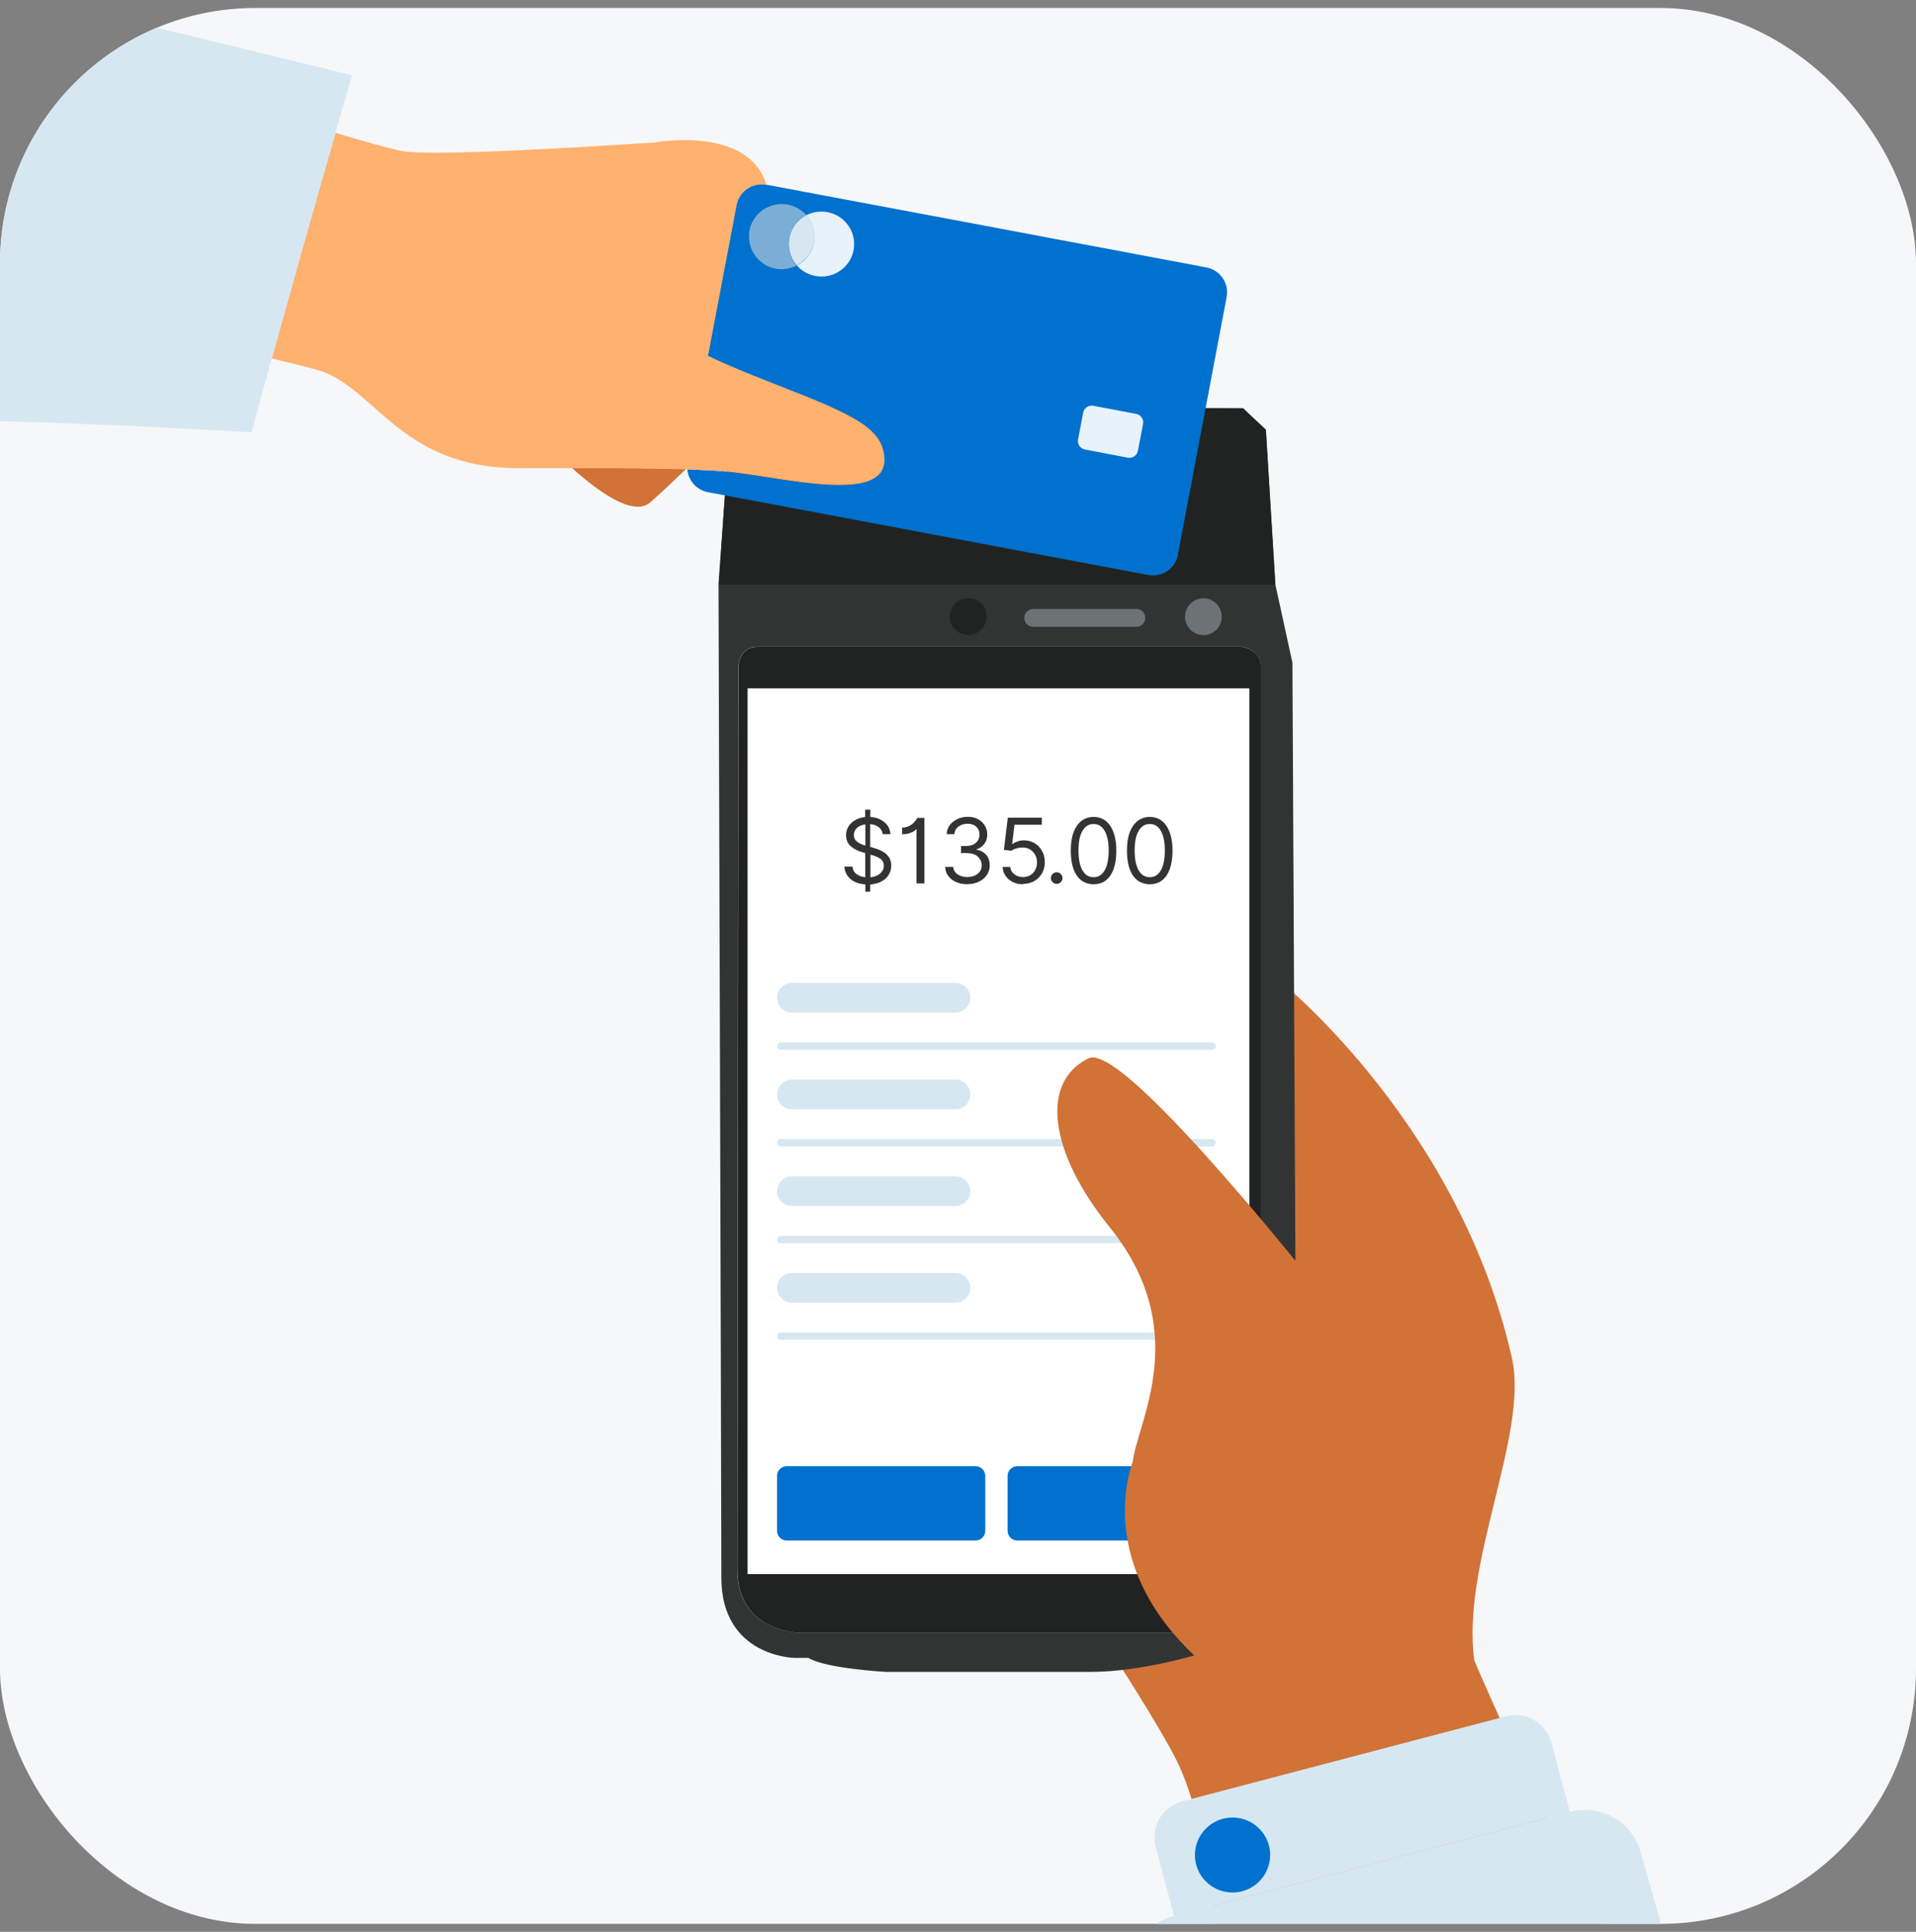 <svg width="120" height="121" viewBox="0 0 120 121" fill="none" xmlns="http://www.w3.org/2000/svg">
<rect x="0" y="0" width="120" height="121" fill="#808080" stroke="none"/>
<g clip-path="url(#clip0_3102_9930)">
<rect y="0.5" width="120" height="120" rx="16" fill="#F6F7F9"/>
<path d="M70.243 103.932L69.995 104.072C70.343 104.614 73.157 109.017 73.885 110.667C75.885 115.201 76.342 122.37 76.187 123.579C76.179 123.657 76.241 123.734 76.327 123.734H102.399C102.577 123.734 102.67 123.525 102.554 123.393C98.802 119.239 92.339 104.01 92.339 104.01C91.486 97.98 95.757 89.827 94.695 85.076C91.478 70.722 80.574 61.779 80.171 61.453V98.771C80.171 101.615 77.667 103.235 74.808 103.235L70.227 103.925L70.243 103.932Z" fill="#D17237"/>
<path d="M73.529 120.002L98.33 113.484C100.275 112.973 102.275 114.128 102.778 116.073L109.715 140.594L77.939 148.731L70.925 124.443C70.413 122.506 71.576 120.514 73.521 120.002H73.529Z" fill="#D7E7F2"/>
<path d="M98.329 113.49L73.529 120.008L72.382 115.676C72.048 114.428 72.8 113.149 74.048 112.823L94.315 107.499C95.57 107.166 96.849 107.917 97.175 109.165L98.322 113.49H98.329Z" fill="#D7E7F2"/>
<path d="M77.195 118.535C78.497 118.535 79.551 117.481 79.551 116.186C79.551 114.892 78.497 113.838 77.195 113.838C75.892 113.838 74.838 114.892 74.838 116.186C74.838 117.481 75.892 118.535 77.195 118.535Z" fill="#0071CE"/>
<path d="M80.961 41.504H80.946L79.884 36.645L79.287 26.996L77.869 25.578L47.155 25.508C47.155 25.508 45.775 26.725 45.729 26.841C45.698 26.957 45 36.583 45 36.583C45 36.583 45.171 90.905 45.178 98.322V98.81C45.178 103.77 49.751 103.84 49.751 103.84H50.627C51.735 104.514 55.478 104.716 55.478 104.716H68.329C71.359 104.716 74.8 103.685 74.8 103.685L75.823 103.654C79.892 103.654 79.845 99.166 79.845 99.166V98.632V94.725H80.473L81.178 88.363L80.946 41.52L80.961 41.504ZM75.219 102.267H50.139C50.139 102.267 46.178 102.267 46.178 98.314C46.178 94.315 46.24 41.861 46.24 41.861C46.24 41.861 46.186 40.505 47.48 40.505H77.76C77.76 40.505 78.954 40.683 78.954 41.683V98.624C78.954 99.143 78.799 102.274 75.226 102.274L75.219 102.267Z" fill="#323434"/>
<path d="M78.954 98.544V98.621C78.954 99.141 78.799 102.272 75.226 102.272H50.146C50.146 102.272 46.186 102.272 46.186 98.319C46.186 94.366 46.248 41.866 46.248 41.866C46.248 41.866 46.186 40.51 47.488 40.51H77.768C77.768 40.51 78.962 40.688 78.962 41.688V98.559L78.954 98.544Z" fill="#212322"/>
<path d="M75.373 37.473C76.009 37.473 76.52 37.992 76.52 38.627C76.52 39.263 76.009 39.782 75.373 39.782C74.738 39.782 74.219 39.263 74.219 38.627C74.219 37.992 74.738 37.473 75.373 37.473Z" fill="#6D7274"/>
<path d="M71.204 38.141H64.694C64.391 38.156 64.151 38.396 64.151 38.699C64.151 39.001 64.399 39.257 64.694 39.257H71.204C71.498 39.241 71.731 39.001 71.731 38.699C71.731 38.396 71.498 38.156 71.204 38.141Z" fill="#6D7274"/>
<path d="M60.64 39.776C61.275 39.776 61.795 39.257 61.795 38.622C61.795 37.986 61.275 37.467 60.64 37.467C60.004 37.467 59.485 37.986 59.485 38.622C59.485 39.257 60.004 39.776 60.64 39.776Z" fill="#212322"/>
<path d="M78.249 43.115H46.821V98.592H78.249V43.115Z" fill="white"/>
<path d="M45.016 36.591C45.016 36.591 45.674 26.864 45.721 26.756C45.767 26.639 47.147 25.5 47.147 25.5L77.853 25.57L79.28 26.903L79.869 36.614H45.023V36.598L45.016 36.591Z" fill="#212322"/>
<path d="M61.097 91.832H49.278C48.94 91.832 48.665 92.106 48.665 92.444V95.878C48.665 96.216 48.94 96.49 49.278 96.49H61.097C61.435 96.49 61.709 96.216 61.709 95.878V92.444C61.709 92.106 61.435 91.832 61.097 91.832Z" fill="#0071CE"/>
<path d="M75.536 91.832H63.717C63.378 91.832 63.104 92.106 63.104 92.444V95.878C63.104 96.216 63.378 96.49 63.717 96.49H75.536C75.874 96.49 76.148 96.216 76.148 95.878V92.444C76.148 92.106 75.874 91.832 75.536 91.832Z" fill="#0071CE"/>
<path d="M75.908 65.291H48.898C48.77 65.291 48.666 65.395 48.666 65.523C48.666 65.652 48.77 65.756 48.898 65.756H75.908C76.037 65.756 76.141 65.652 76.141 65.523C76.141 65.395 76.037 65.291 75.908 65.291Z" fill="#D7E7F2"/>
<path d="M75.908 71.344H48.898C48.77 71.344 48.666 71.448 48.666 71.576C48.666 71.705 48.77 71.809 48.898 71.809H75.908C76.037 71.809 76.141 71.705 76.141 71.576C76.141 71.448 76.037 71.344 75.908 71.344Z" fill="#D7E7F2"/>
<path d="M75.908 77.404H48.898C48.77 77.404 48.666 77.508 48.666 77.637C48.666 77.765 48.77 77.869 48.898 77.869H75.908C76.037 77.869 76.141 77.765 76.141 77.637C76.141 77.508 76.037 77.404 75.908 77.404Z" fill="#D7E7F2"/>
<path d="M75.908 83.455H48.898C48.77 83.455 48.666 83.559 48.666 83.688C48.666 83.816 48.77 83.92 48.898 83.92H75.908C76.037 83.92 76.141 83.816 76.141 83.688C76.141 83.559 76.037 83.455 75.908 83.455Z" fill="#D7E7F2"/>
<path d="M59.842 61.562H49.596C49.082 61.562 48.666 61.979 48.666 62.492C48.666 63.006 49.082 63.423 49.596 63.423H59.842C60.355 63.423 60.772 63.006 60.772 62.492C60.772 61.979 60.355 61.562 59.842 61.562Z" fill="#D7E7F2"/>
<path d="M59.842 67.621H49.596C49.082 67.621 48.666 68.037 48.666 68.551C48.666 69.065 49.082 69.481 49.596 69.481H59.842C60.355 69.481 60.772 69.065 60.772 68.551C60.772 68.037 60.355 67.621 59.842 67.621Z" fill="#D7E7F2"/>
<path d="M59.842 73.676H49.596C49.082 73.676 48.666 74.092 48.666 74.606C48.666 75.12 49.082 75.536 49.596 75.536H59.842C60.355 75.536 60.772 75.12 60.772 74.606C60.772 74.092 60.355 73.676 59.842 73.676Z" fill="#D7E7F2"/>
<path d="M59.842 79.728H49.596C49.082 79.728 48.666 80.145 48.666 80.659C48.666 81.172 49.082 81.589 49.596 81.589H59.842C60.355 81.589 60.772 81.172 60.772 80.659C60.772 80.145 60.355 79.728 59.842 79.728Z" fill="#D7E7F2"/>
<path d="M54.199 55.842V55.392C53.804 55.369 53.494 55.253 53.261 55.051C53.029 54.85 52.905 54.586 52.881 54.276H53.393C53.408 54.485 53.494 54.64 53.649 54.749C53.804 54.857 53.982 54.927 54.191 54.943V53.431L54.028 53.385C53.711 53.292 53.455 53.16 53.269 52.989C53.083 52.819 52.99 52.594 52.99 52.315C52.99 52.106 53.044 51.92 53.145 51.757C53.246 51.594 53.393 51.463 53.571 51.362C53.749 51.261 53.959 51.199 54.183 51.176V50.711H54.509V51.168C54.749 51.184 54.966 51.238 55.152 51.339C55.338 51.44 55.485 51.563 55.594 51.718C55.702 51.873 55.757 52.052 55.764 52.245H55.284C55.261 52.067 55.183 51.92 55.036 51.812C54.889 51.703 54.718 51.633 54.501 51.618V53.044L54.664 53.09C54.772 53.121 54.889 53.16 55.02 53.206C55.152 53.253 55.276 53.323 55.4 53.408C55.524 53.493 55.617 53.602 55.702 53.733C55.78 53.865 55.819 54.028 55.819 54.222C55.819 54.431 55.764 54.617 55.664 54.788C55.563 54.958 55.416 55.098 55.214 55.206C55.013 55.315 54.78 55.377 54.501 55.4V55.849H54.176L54.199 55.842ZM54.199 52.959V51.633C53.982 51.664 53.804 51.734 53.672 51.858C53.54 51.982 53.478 52.129 53.478 52.3C53.478 52.439 53.517 52.548 53.594 52.633C53.672 52.718 53.765 52.788 53.881 52.842C53.997 52.897 54.098 52.935 54.199 52.959ZM54.524 54.95C54.765 54.927 54.966 54.842 55.121 54.71C55.276 54.578 55.354 54.416 55.354 54.214C55.354 54.075 55.315 53.966 55.237 53.881C55.16 53.795 55.059 53.726 54.935 53.672C54.811 53.617 54.679 53.571 54.532 53.532H54.517V54.95H54.524Z" fill="#323434"/>
<path d="M57.896 51.23V55.33H57.4V51.951H57.369C57.369 51.951 57.299 52.029 57.221 52.075C57.144 52.122 57.043 52.16 56.919 52.199C56.795 52.238 56.656 52.254 56.501 52.254V51.835C56.656 51.835 56.795 51.804 56.911 51.75C57.028 51.696 57.128 51.626 57.206 51.548C57.283 51.471 57.345 51.401 57.384 51.339C57.423 51.277 57.446 51.238 57.454 51.23H57.896Z" fill="#323434"/>
<path d="M60.585 55.384C60.322 55.384 60.089 55.338 59.88 55.245C59.671 55.152 59.508 55.028 59.392 54.865C59.268 54.702 59.206 54.516 59.198 54.299H59.702C59.717 54.493 59.81 54.656 59.973 54.764C60.136 54.873 60.345 54.934 60.577 54.934C60.841 54.934 61.058 54.865 61.228 54.733C61.399 54.601 61.484 54.423 61.484 54.206C61.484 53.989 61.399 53.795 61.236 53.648C61.073 53.501 60.833 53.431 60.515 53.431H60.19V52.989H60.515C60.756 52.989 60.957 52.927 61.112 52.795C61.267 52.664 61.345 52.493 61.345 52.276C61.345 52.059 61.275 51.904 61.143 51.78C61.011 51.656 60.825 51.594 60.601 51.594C60.461 51.594 60.329 51.617 60.205 51.672C60.081 51.726 59.981 51.796 59.903 51.896C59.826 51.997 59.779 52.113 59.771 52.245H59.291C59.299 52.028 59.361 51.842 59.485 51.679C59.609 51.517 59.764 51.393 59.965 51.3C60.159 51.207 60.376 51.16 60.616 51.16C60.872 51.16 61.089 51.214 61.267 51.315C61.446 51.416 61.585 51.555 61.686 51.718C61.786 51.889 61.833 52.067 61.833 52.261C61.833 52.493 61.771 52.687 61.655 52.85C61.531 53.013 61.368 53.129 61.166 53.191V53.222C61.422 53.268 61.624 53.377 61.771 53.547C61.918 53.725 61.988 53.943 61.988 54.206C61.988 54.431 61.926 54.624 61.81 54.803C61.686 54.981 61.523 55.121 61.314 55.221C61.104 55.322 60.872 55.376 60.601 55.376L60.585 55.384Z" fill="#323434"/>
<path d="M64.065 55.385C63.833 55.385 63.616 55.338 63.43 55.245C63.244 55.152 63.089 55.02 62.98 54.858C62.864 54.695 62.802 54.509 62.794 54.3H63.275C63.29 54.486 63.375 54.641 63.53 54.757C63.678 54.881 63.864 54.935 64.073 54.935C64.243 54.935 64.391 54.896 64.522 54.819C64.654 54.741 64.755 54.633 64.832 54.493C64.91 54.354 64.949 54.199 64.949 54.02C64.949 53.842 64.91 53.679 64.832 53.54C64.755 53.4 64.646 53.292 64.515 53.207C64.375 53.121 64.22 53.083 64.05 53.083C63.926 53.083 63.794 53.098 63.662 53.137C63.53 53.176 63.422 53.23 63.337 53.284L62.872 53.23L63.12 51.215H65.251V51.657H63.538L63.391 52.866H63.414C63.499 52.796 63.6 52.742 63.732 52.703C63.856 52.656 63.988 52.633 64.127 52.633C64.375 52.633 64.6 52.695 64.801 52.811C64.995 52.928 65.15 53.09 65.266 53.3C65.383 53.509 65.437 53.741 65.437 54.005C65.437 54.269 65.375 54.501 65.259 54.703C65.142 54.904 64.98 55.067 64.778 55.183C64.577 55.299 64.344 55.361 64.081 55.361L64.065 55.385Z" fill="#323434"/>
<path d="M66.181 55.361C66.08 55.361 65.995 55.323 65.925 55.253C65.855 55.183 65.817 55.098 65.817 54.997C65.817 54.896 65.855 54.811 65.925 54.741C65.995 54.672 66.08 54.633 66.181 54.633C66.281 54.633 66.367 54.672 66.437 54.741C66.506 54.811 66.545 54.896 66.545 54.997C66.545 55.098 66.506 55.183 66.437 55.253C66.367 55.323 66.281 55.361 66.181 55.361Z" fill="#323434"/>
<path d="M68.49 55.384C68.041 55.384 67.684 55.198 67.436 54.834C67.188 54.47 67.064 53.95 67.064 53.276C67.064 52.602 67.188 52.098 67.444 51.726C67.7 51.354 68.049 51.168 68.49 51.168C68.932 51.168 69.289 51.354 69.537 51.726C69.785 52.098 69.916 52.609 69.916 53.276C69.916 53.943 69.792 54.462 69.544 54.834C69.296 55.206 68.948 55.384 68.49 55.384ZM68.49 54.942C68.793 54.942 69.025 54.795 69.188 54.508C69.351 54.222 69.436 53.811 69.436 53.276C69.436 52.741 69.351 52.331 69.188 52.044C69.017 51.749 68.793 51.61 68.49 51.61C68.188 51.61 67.963 51.757 67.793 52.044C67.622 52.338 67.545 52.749 67.545 53.276C67.545 53.803 67.63 54.222 67.793 54.508C67.956 54.795 68.188 54.942 68.49 54.942Z" fill="#323434"/>
<path d="M72.009 55.384C71.559 55.384 71.203 55.198 70.955 54.834C70.707 54.47 70.583 53.95 70.583 53.276C70.583 52.602 70.707 52.098 70.963 51.726C71.218 51.354 71.567 51.168 72.009 51.168C72.451 51.168 72.807 51.354 73.055 51.726C73.303 52.098 73.435 52.609 73.435 53.276C73.435 53.943 73.311 54.462 73.063 54.834C72.815 55.206 72.466 55.384 72.009 55.384ZM72.009 54.942C72.311 54.942 72.544 54.795 72.707 54.508C72.869 54.222 72.954 53.811 72.954 53.276C72.954 52.741 72.869 52.331 72.707 52.044C72.536 51.749 72.311 51.61 72.009 51.61C71.707 51.61 71.482 51.757 71.311 52.044C71.141 52.338 71.063 52.749 71.063 53.276C71.063 53.803 71.149 54.222 71.311 54.508C71.474 54.795 71.707 54.942 72.009 54.942Z" fill="#323434"/>
<path d="M86.991 86.387C86.347 85.488 70.684 65.066 68.181 66.283C65.127 67.763 65.701 72.157 69.491 76.854C74.745 83.364 71.219 89.053 70.932 91.611C70.932 91.611 67.793 99.268 77.566 105.887C77.566 105.887 83.906 107.39 86.906 101.407C89.905 95.416 88.347 88.301 86.991 86.387Z" fill="#D17237"/>
<path d="M73.781 34.745C73.619 35.612 72.778 36.175 71.91 36.013L49.52 31.799L44.342 30.828C43.623 30.692 43.106 30.09 43.047 29.398C43.17 29.398 43.287 29.398 43.403 29.411C44.187 29.443 44.873 29.482 45.442 29.534C48.821 29.845 55.56 31.696 55.365 28.666C55.249 26.789 53.359 25.954 48.828 24.187C47.391 23.624 45.766 22.99 44.322 22.297L46.116 12.834C46.277 11.966 47.119 11.403 47.986 11.565L55.592 12.995L61.774 14.154L66.402 15.028L70.305 15.759L71.185 15.928L75.555 16.75C76.422 16.912 76.992 17.747 76.823 18.614L73.768 34.751L73.781 34.745Z" fill="#0071CE"/>
<path d="M71.269 28.232C71.211 28.53 70.926 28.724 70.629 28.666L67.955 28.155C67.657 28.096 67.457 27.812 67.522 27.52L67.839 25.85C67.897 25.552 68.182 25.358 68.48 25.417L71.153 25.922C71.451 25.98 71.651 26.265 71.587 26.562L71.269 28.232Z" fill="#E8F2FB"/>
<path d="M53.462 15.663C53.378 16.084 53.178 16.453 52.893 16.731C52.446 17.171 51.812 17.398 51.158 17.3C51.126 17.3 51.1 17.288 51.074 17.288C50.601 17.203 50.2 16.957 49.909 16.627C50.012 16.576 50.109 16.511 50.2 16.446C50.323 16.362 50.426 16.252 50.524 16.142C50.679 15.954 50.808 15.741 50.899 15.495C50.899 15.482 50.912 15.469 50.912 15.456C50.944 15.371 50.964 15.287 50.977 15.197C51.009 15.041 51.016 14.873 51.009 14.724C50.996 14.53 50.964 14.336 50.899 14.161C50.828 13.941 50.718 13.74 50.575 13.566C50.556 13.533 50.53 13.507 50.504 13.481C50.601 13.43 50.705 13.384 50.808 13.352C51.132 13.248 51.475 13.223 51.825 13.287C52.938 13.494 53.676 14.562 53.456 15.676L53.462 15.663Z" fill="#E8F2FB"/>
<path d="M50.892 15.487C50.808 15.726 50.685 15.947 50.517 16.134C50.42 16.244 50.31 16.354 50.193 16.439C50.102 16.51 50.005 16.568 49.902 16.62C49.876 16.594 49.857 16.561 49.831 16.536C49.811 16.503 49.785 16.477 49.766 16.445C49.656 16.29 49.572 16.121 49.514 15.94C49.436 15.72 49.403 15.493 49.403 15.26C49.403 15.176 49.403 15.105 49.416 15.027C49.416 14.989 49.429 14.943 49.436 14.904C49.436 14.866 49.449 14.833 49.462 14.794C49.475 14.736 49.494 14.678 49.514 14.62C49.688 14.108 50.057 13.7 50.517 13.461C50.543 13.487 50.569 13.519 50.588 13.545C50.724 13.726 50.84 13.927 50.912 14.141C50.976 14.322 51.009 14.51 51.022 14.704C51.022 14.859 51.022 15.021 50.989 15.176C50.97 15.26 50.95 15.351 50.925 15.435C50.925 15.448 50.925 15.461 50.912 15.474H50.899L50.892 15.487Z" fill="#D7E7F2"/>
<path d="M49.831 16.545C49.831 16.545 49.877 16.603 49.896 16.629C49.501 16.83 49.035 16.914 48.576 16.83C48.382 16.791 48.2 16.733 48.032 16.649C47.987 16.623 47.941 16.597 47.896 16.571C47.896 16.571 47.883 16.571 47.883 16.558C47.844 16.532 47.799 16.506 47.76 16.474L47.747 16.461C47.708 16.435 47.669 16.403 47.637 16.377C47.624 16.377 47.624 16.364 47.618 16.357C47.592 16.338 47.572 16.319 47.547 16.299C47.514 16.267 47.488 16.241 47.456 16.209C47.378 16.124 47.307 16.034 47.249 15.943C47.223 15.904 47.191 15.859 47.171 15.814C47.145 15.768 47.119 15.716 47.1 15.665C47.074 15.619 47.054 15.568 47.035 15.516C46.977 15.361 46.944 15.199 46.925 15.037C46.925 14.979 46.912 14.927 46.912 14.869V14.7C46.912 14.649 46.912 14.603 46.925 14.551C46.925 14.539 46.925 14.519 46.925 14.513C46.925 14.493 46.938 14.467 46.938 14.448C46.951 14.402 46.957 14.351 46.97 14.305C47.145 13.639 47.637 13.127 48.258 12.907C48.284 12.894 48.31 12.888 48.343 12.875C48.653 12.771 48.996 12.752 49.34 12.817C49.773 12.901 50.149 13.114 50.44 13.406C50.459 13.432 50.485 13.451 50.505 13.477C50.045 13.716 49.682 14.118 49.508 14.636C49.488 14.694 49.469 14.746 49.456 14.81C49.443 14.849 49.443 14.882 49.43 14.92C49.43 14.959 49.417 15.005 49.411 15.043C49.398 15.121 49.398 15.199 49.398 15.276C49.398 15.516 49.437 15.742 49.508 15.956C49.566 16.137 49.657 16.306 49.76 16.461C49.78 16.493 49.806 16.519 49.825 16.552H49.838L49.831 16.545Z" fill="#7BAED4"/>
<path d="M42.95 29.391C42.264 30.058 41.351 30.912 40.73 31.462C39.681 32.381 37.506 30.828 35.817 29.307H37.15C37.862 29.307 38.555 29.307 39.222 29.32C40.6 29.332 41.863 29.352 42.957 29.384L42.95 29.391Z" fill="#D17237"/>
<path d="M48.84 24.181C47.403 23.618 45.785 22.983 44.341 22.291L46.135 12.84C46.303 11.979 47.138 11.41 48.005 11.572C46.859 7.83 41.008 8.924 41.008 8.924C35.758 9.267 26.845 9.792 25.181 9.462C24.469 9.326 22.683 8.827 21.013 8.322C19.654 13.022 18.327 17.734 17.026 22.453C18.197 22.731 19.336 23.022 19.783 23.139C23.453 24.116 24.968 29.314 32.444 29.321H37.169C37.881 29.321 38.574 29.321 39.241 29.334C40.62 29.346 41.882 29.366 42.976 29.398H43.073C43.066 29.327 43.066 29.256 43.073 29.185C43.073 29.256 43.073 29.327 43.073 29.398C43.196 29.398 43.312 29.411 43.429 29.411C44.212 29.444 44.898 29.476 45.468 29.534C48.853 29.845 55.592 31.696 55.391 28.667C55.274 26.79 53.384 25.955 48.853 24.188L48.84 24.181Z" fill="#FFB16F"/>
<path d="M22.055 4.718C21.699 5.908 21.356 7.111 21.014 8.308C21.015 8.309 21.017 8.309 21.02 8.31C19.66 13.009 18.333 17.722 17.032 22.434H17.026C16.599 23.981 16.171 25.535 15.757 27.082C2.52 26.279 -10.743 26.014 -24 26.279L-20.867 -4.5C-6.394 -2.273 7.841 1.222 22.055 4.718Z" fill="#D7E7F2"/>
</g>
<defs>
<clipPath id="clip0_3102_9930">
<rect y="0.5" width="120" height="120" rx="16" fill="white"/>
</clipPath>
</defs>
</svg>
